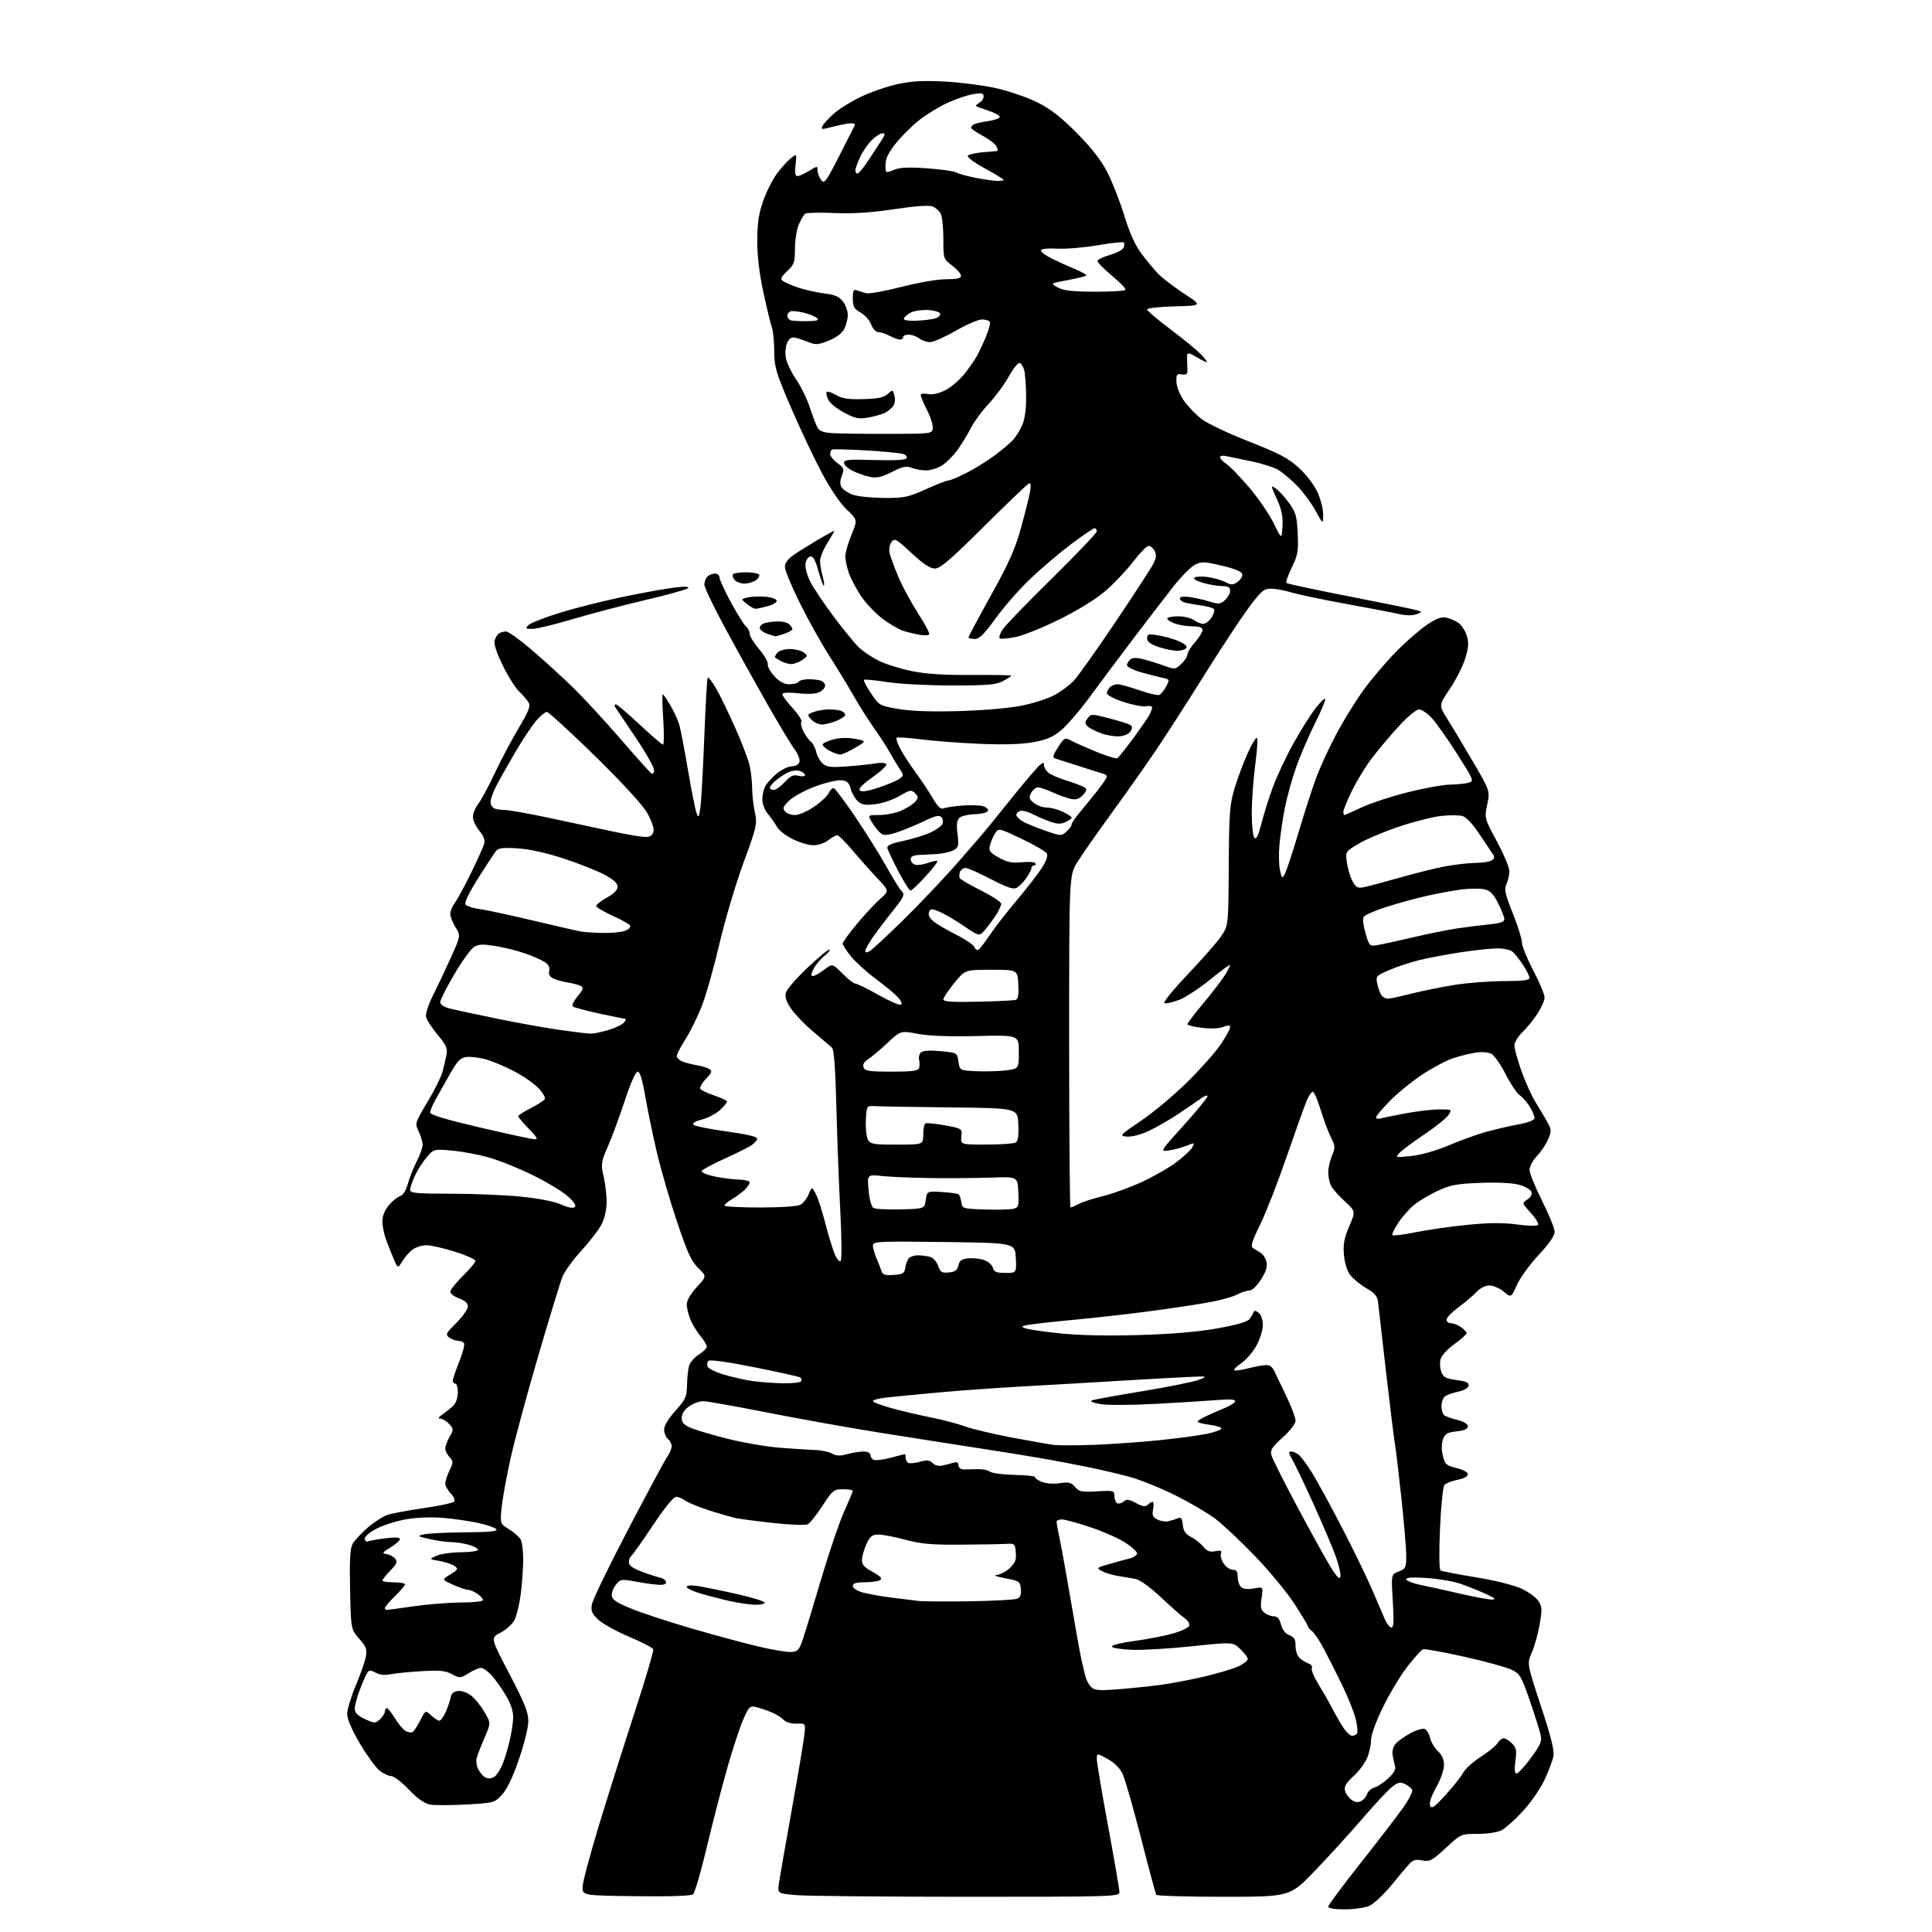 <?xml version="1.0" encoding="UTF-8" standalone="no"?>
<svg 
  version="1.1" 
  xmlns="http://www.w3.org/2000/svg" 
  xmlns:xlink="http://www.w3.org/1999/xlink" 
  xmlns:svg="http://www.w3.org/2000/svg"
  xmlns:rdf="http://www.w3.org/1999/02/22-rdf-syntax-ns#"
  xmlns:cc="http://creativecommons.org/ns#"
  xmlns:dc="http://purl.org/dc/elements/1.1/"
  viewBox="0 0 768 768"
  width="768"
  height="768"
>
<style>svg {background-color: white; }</style>"
<path stroke="none" fill="black" fill-rule="evenodd" d="M534.53,759.00C530.50,759.00 528.00,758.58 528.00,757.91C528.00,757.32 533.74,749.58 540.75,740.72C547.76,731.85 555.38,721.95 557.68,718.70C559.98,715.46 561.64,712.23 561.38,711.54C561.11,710.84 559.80,709.78 558.48,709.17C556.43,708.24 555.60,708.46 552.95,710.69C551.24,712.13 545.94,717.85 541.17,723.39C536.40,728.94 528.06,738.09 522.62,743.74C512.75,754.00 512.75,754.00 486.43,754.00C471.96,754.00 459.90,753.65 459.63,753.22C459.37,752.78 456.61,742.55 453.52,730.47C450.42,718.38 447.13,706.92 446.19,705.00C445.15,702.84 442.87,700.61 440.25,699.18C436.00,696.85 436.00,696.85 436.00,699.27C436.00,700.59 438.02,712.62 440.50,726.00C442.98,739.38 445.00,751.15 445.00,752.16C445.00,753.93 442.58,754.00 384.65,754.00C351.46,754.00 320.86,753.71 316.66,753.35C309.02,752.71 309.02,752.71 309.63,748.60C309.97,746.35 312.26,733.25 314.72,719.50C317.19,705.75 319.44,692.37 319.73,689.78C320.25,685.05 320.25,685.05 316.71,685.18C314.58,685.26 312.51,684.65 311.49,683.63C310.56,682.70 308.38,681.35 306.65,680.64C304.92,679.92 302.24,679.02 300.71,678.63C298.08,677.98 297.77,678.27 295.50,683.40C294.18,686.40 291.31,695.07 289.14,702.68C286.97,710.28 283.30,724.48 280.98,734.23C278.66,743.98 276.19,752.42 275.50,753.00C274.69,753.67 266.64,753.94 252.87,753.77C231.50,753.50 231.50,753.50 231.59,750.00C231.64,748.08 234.72,736.60 238.42,724.50C242.13,712.40 248.52,692.19 252.63,679.60C256.74,667.00 259.91,656.20 259.67,655.60C259.44,654.99 255.14,652.77 250.12,650.65C245.10,648.53 239.59,645.48 237.87,643.88C235.26,641.44 234.83,640.43 235.29,637.73C235.59,635.95 242.08,622.56 249.70,607.98C257.33,593.39 264.34,580.35 265.28,579.00C266.23,577.66 267.00,575.81 267.00,574.90C267.00,573.99 266.32,572.68 265.50,572.00C264.68,571.32 264.00,569.64 264.00,568.27C264.00,566.74 265.72,563.88 268.50,560.79C272.55,556.29 273.01,555.26 273.10,550.64C273.15,547.81 273.51,544.38 273.89,543.00C274.27,541.62 276.01,539.60 277.75,538.50C279.50,537.40 280.94,535.97 280.96,535.33C280.98,534.68 279.87,532.81 278.49,531.17C277.10,529.52 275.30,526.58 274.49,524.62C273.67,522.67 273.00,519.91 273.00,518.51C273.00,516.92 274.50,514.32 276.97,511.65C280.94,507.34 280.94,507.34 277.58,504.08C274.84,501.43 273.26,497.97 269.12,485.66C266.32,477.32 262.70,464.88 261.09,458.00C259.48,451.12 257.41,441.11 256.49,435.75C255.36,429.17 254.38,426.00 253.49,426.00C252.69,426.00 250.70,430.44 248.46,437.25C246.42,443.44 243.41,451.62 241.76,455.44C238.91,462.03 238.82,462.64 239.98,467.79C240.64,470.77 241.17,475.38 241.15,478.03C241.13,480.78 240.27,484.50 239.16,486.68C238.09,488.78 234.48,493.47 231.16,497.09C227.83,500.72 224.41,505.45 223.56,507.59C222.71,509.74 218.39,523.88 213.96,539.00C209.53,554.12 204.61,572.35 203.01,579.50C201.41,586.66 199.80,595.47 199.43,599.10C198.76,605.69 198.76,605.69 202.39,607.93C204.39,609.17 206.47,611.01 207.01,612.02C207.56,613.04 207.99,616.71 207.97,620.18C207.95,623.66 207.51,629.76 207.00,633.75C206.48,637.73 205.36,642.34 204.51,643.99C203.66,645.63 201.16,647.90 198.97,649.01C194.99,651.05 194.99,651.05 202.49,665.39C208.49,676.85 210.00,680.61 210.01,684.12C210.02,686.61 208.41,693.19 206.26,699.41C203.77,706.63 201.49,711.39 199.50,713.50C196.56,716.63 196.26,716.71 185.26,717.32C179.07,717.67 172.56,717.66 170.78,717.31C168.68,716.89 165.77,714.80 162.46,711.33C159.67,708.40 156.51,706.00 155.44,706.00C154.37,705.99 152.27,704.98 150.77,703.75C149.27,702.51 145.78,697.67 143.02,693.00C139.84,687.61 138.00,683.34 138.00,681.33C138.00,679.59 139.52,674.56 141.37,670.16C143.23,665.76 145.04,660.58 145.41,658.65C145.97,655.62 145.61,654.63 142.78,651.41C139.50,647.67 139.50,647.67 139.16,631.94C138.91,620.18 139.17,615.58 140.16,613.74C140.90,612.38 143.62,609.45 146.20,607.23C148.79,605.00 152.39,602.71 154.20,602.14C156.02,601.56 162.45,600.37 168.50,599.49C174.55,598.61 179.92,597.47 180.44,596.96C181.02,596.38 180.54,595.14 179.19,593.70C177.98,592.42 177.00,590.63 177.00,589.72C177.00,588.81 177.75,586.49 178.67,584.56C180.24,581.27 180.24,580.92 178.67,579.19C177.75,578.18 177.00,576.63 177.00,575.75C177.00,574.88 177.78,572.81 178.72,571.16C180.37,568.29 180.36,568.06 178.57,566.08C177.54,564.93 175.97,563.98 175.10,563.95C173.96,563.91 174.21,563.41 175.98,562.20C177.34,561.26 179.25,559.71 180.23,558.75C181.25,557.74 182.00,555.52 182.00,553.50C182.00,551.58 181.55,550.00 181.00,550.00C180.45,550.00 180.00,549.47 180.00,548.83C180.00,548.18 181.14,544.80 182.54,541.30C183.94,537.81 184.81,534.51 184.48,533.97C184.15,533.44 183.09,533.00 182.13,533.00C181.17,533.00 179.59,532.42 178.61,531.71C176.99,530.52 177.21,530.05 181.42,525.84C183.94,523.32 186.00,520.39 186.00,519.33C186.00,518.03 184.85,516.99 182.50,516.14C180.58,515.44 179.00,514.25 179.00,513.49C179.00,512.73 181.25,509.90 184.00,507.19C186.75,504.48 189.00,501.79 189.00,501.20C189.00,500.62 185.33,498.98 180.84,497.57C176.35,496.16 171.28,495.00 169.56,495.00C167.85,495.00 165.41,495.73 164.14,496.62C162.87,497.51 161.00,499.60 159.99,501.26C158.15,504.29 158.15,504.29 156.48,500.39C155.56,498.25 154.18,494.76 153.41,492.62C152.63,490.49 152.00,487.26 152.00,485.45C152.00,483.38 152.94,481.03 154.54,479.13C155.94,477.47 157.96,475.83 159.02,475.49C160.23,475.11 161.38,473.31 162.08,470.71C162.70,468.41 164.28,464.40 165.60,461.80C166.92,459.20 168.00,456.17 168.00,455.07C168.00,453.97 167.30,451.59 166.44,449.78C164.89,446.52 164.91,446.44 169.95,438.00C172.75,433.32 175.44,427.93 175.93,426.00C176.43,424.07 177.12,421.11 177.46,419.41C177.99,416.80 177.46,415.57 174.01,411.41C171.77,408.71 169.69,405.54 169.39,404.38C169.06,403.07 170.17,399.60 172.28,395.38C174.17,391.59 177.39,384.78 179.43,380.23C183.13,371.95 183.13,371.95 181.07,368.61C179.93,366.77 179.00,364.37 179.00,363.27C179.00,362.17 179.81,360.20 180.81,358.88C181.80,357.57 184.71,352.23 187.26,347.00C189.82,341.77 192.17,336.54 192.48,335.36C192.87,333.93 192.23,332.24 190.53,330.22C189.14,328.56 188.00,326.10 188.00,324.74C188.00,323.38 188.92,321.10 190.05,319.66C191.18,318.23 194.18,312.66 196.72,307.28C199.26,301.90 203.55,293.82 206.24,289.31C210.08,282.90 210.93,280.73 210.16,279.31C209.62,278.32 207.96,276.38 206.46,275.00C204.97,273.62 202.00,268.92 199.87,264.55C197.33,259.34 196.21,255.89 196.63,254.55C196.98,253.42 197.77,252.17 198.38,251.77C199.00,251.36 200.23,251.02 201.13,251.02C202.03,251.01 206.53,254.21 211.13,258.13C215.73,262.06 223.04,268.70 227.36,272.88C231.68,277.07 240.34,286.44 246.61,293.69C252.87,300.94 258.45,307.16 259.00,307.50C259.55,307.84 260.00,307.20 260.00,306.08C260.00,304.95 256.67,299.11 252.60,293.08C248.53,287.06 244.90,281.65 244.54,281.07C244.18,280.48 244.29,280.00 244.79,280.00C245.30,280.00 249.55,283.60 254.26,288.00C258.96,292.40 263.14,296.00 263.55,296.00C263.96,296.00 264.01,291.50 263.65,286.00C263.28,280.50 263.20,276.00 263.45,276.00C263.71,276.00 265.08,277.99 266.50,280.42C267.93,282.84 269.52,286.33 270.05,288.17C270.58,290.00 272.12,298.07 273.48,306.10C274.84,314.12 276.36,321.77 276.86,323.10C277.68,325.26 277.83,325.06 278.41,321.00C278.77,318.52 279.46,306.00 279.96,293.16C280.45,280.32 281.07,269.59 281.34,269.33C281.61,269.06 283.06,270.96 284.58,273.54C286.09,276.12 289.49,283.08 292.13,289.01C294.78,294.93 297.39,301.74 297.95,304.14C298.50,306.54 298.96,310.62 298.98,313.20C298.99,315.79 299.48,320.12 300.06,322.83C301.07,327.54 300.87,328.43 295.49,343.13C292.40,351.58 288.13,365.97 286.00,375.10C283.88,384.22 280.77,395.26 279.09,399.62C277.41,403.98 274.46,410.01 272.54,413.02C270.62,416.04 269.04,419.07 269.03,419.77C269.01,420.47 270.01,421.45 271.25,421.96C272.49,422.46 275.07,423.13 277.00,423.45C278.93,423.77 281.17,424.45 281.98,424.97C283.22,425.75 283.00,426.39 280.62,428.87C279.06,430.50 278.06,432.29 278.40,432.84C278.74,433.39 281.27,434.59 284.01,435.50C286.76,436.42 289.00,437.49 289.00,437.89C289.00,438.30 287.76,439.80 286.25,441.23C284.74,442.66 281.53,444.35 279.12,444.99C276.26,445.74 275.09,446.49 275.73,447.13C276.27,447.67 282.17,448.85 288.85,449.76C296.55,450.81 301.00,451.85 301.00,452.59C301.00,453.24 299.93,454.47 298.63,455.32C297.33,456.18 292.46,458.59 287.82,460.69C283.18,462.78 279.18,464.95 278.94,465.50C278.70,466.05 280.98,467.02 284.00,467.65C287.02,468.29 291.41,468.85 293.75,468.90C296.09,468.96 298.00,469.45 298.00,470.00C298.00,470.55 297.16,471.84 296.14,472.86C295.11,473.89 292.86,475.56 291.14,476.58C289.41,477.60 288.00,478.78 288.00,479.22C288.00,479.65 294.33,480.00 302.07,480.00C310.21,480.00 316.98,479.55 318.15,478.92C319.26,478.33 320.75,476.45 321.46,474.75C322.77,471.65 322.77,471.65 324.32,474.64C325.17,476.29 326.82,481.36 327.98,485.91C329.14,490.46 330.80,495.97 331.68,498.16C332.59,500.44 333.64,501.76 334.15,501.25C334.65,500.75 334.60,492.31 334.03,481.44C333.49,471.02 332.79,452.38 332.47,440.00C332.08,424.40 331.53,417.17 330.70,416.43C330.04,415.85 326.76,413.06 323.42,410.23C320.07,407.41 316.08,403.29 314.55,401.08C312.58,398.24 311.95,396.35 312.38,394.64C312.71,393.31 316.64,388.78 321.12,384.57C325.59,380.36 329.49,377.16 329.78,377.45C330.07,377.74 329.10,378.92 327.63,380.07C326.16,381.23 324.28,383.49 323.45,385.09C322.39,387.14 322.30,388.00 323.13,388.00C323.78,388.00 325.79,386.87 327.60,385.49C330.90,382.98 330.90,382.98 334.87,386.99C337.06,389.19 339.38,391.00 340.03,391.00C340.68,391.00 344.81,393.02 349.21,395.50C353.60,397.97 357.64,399.72 358.18,399.39C358.72,399.05 358.12,397.69 356.83,396.31C355.55,394.94 351.56,391.65 347.98,388.99C344.39,386.32 340.00,382.34 338.23,380.13C336.45,377.92 335.00,375.65 335.00,375.07C335.00,374.50 337.54,370.98 340.64,367.26C343.74,363.54 347.90,359.07 349.89,357.32C353.50,354.15 353.50,354.15 348.93,349.32C346.42,346.67 341.99,341.69 339.08,338.25C336.18,334.81 333.36,332.00 332.81,332.00C332.26,332.00 330.67,332.90 329.27,334.00C327.86,335.11 325.22,336.00 323.33,336.00C321.46,336.00 317.71,334.88 315.00,333.50C312.29,332.13 309.54,329.99 308.89,328.75C308.24,327.51 306.64,325.23 305.35,323.67C303.94,321.98 303.01,319.58 303.04,317.67C303.05,315.93 303.62,313.54 304.29,312.37C304.95,311.20 307.00,309.00 308.82,307.47C310.65,305.95 313.34,304.65 314.81,304.60C316.53,304.54 317.60,303.86 317.82,302.70C318.01,301.71 317.08,299.46 315.75,297.70C314.42,295.94 309.50,287.75 304.80,279.50C300.11,271.25 292.61,257.72 288.14,249.44C283.66,241.16 280.00,233.49 280.00,232.39C280.00,231.30 280.54,229.86 281.20,229.20C281.86,228.54 283.21,228.00 284.20,228.00C285.19,228.00 286.00,228.68 286.00,229.51C286.00,230.34 288.05,234.80 290.54,239.42C293.04,244.05 295.74,248.37 296.54,249.04C297.35,249.70 298.00,251.01 298.00,251.94C298.00,252.88 299.68,255.61 301.74,258.01C303.80,260.42 305.36,263.13 305.21,264.05C305.05,264.96 306.25,267.12 307.86,268.85C309.91,271.05 311.72,272.00 313.84,272.00C315.51,272.00 317.16,271.55 317.50,271.00C317.84,270.45 319.63,270.00 321.48,270.00C323.32,270.00 325.55,270.27 326.42,270.61C327.29,270.94 328.00,271.82 328.00,272.57C328.00,273.32 327.03,274.45 325.84,275.09C324.44,275.83 321.43,276.01 317.34,275.59C313.17,275.17 311.00,275.30 311.00,275.99C311.00,276.57 312.84,279.04 315.09,281.48C317.33,283.92 318.89,286.37 318.55,286.93C318.20,287.48 318.58,289.22 319.39,290.79C320.20,292.36 321.54,294.21 322.37,294.89C323.20,295.58 324.15,297.41 324.49,298.97C324.83,300.52 325.96,302.56 327.01,303.50C328.58,304.93 330.20,305.12 336.70,304.65C340.99,304.34 346.13,303.80 348.13,303.45C350.13,303.10 352.02,303.23 352.34,303.74C352.65,304.25 350.19,306.59 346.86,308.94C342.79,311.81 341.14,313.54 341.81,314.21C342.49,314.89 344.93,314.52 349.26,313.08C352.81,311.90 356.54,310.33 357.55,309.59C359.33,308.28 359.33,308.15 357.47,305.37C356.41,303.79 354.69,300.93 353.64,299.00C352.59,297.07 349.83,292.80 347.49,289.50C345.16,286.20 341.46,280.35 339.27,276.50C337.08,272.65 332.70,265.45 329.53,260.50C326.37,255.55 321.13,246.15 317.89,239.61C314.65,233.08 312.00,226.66 312.00,225.35C312.00,223.73 313.19,222.17 315.75,220.42C317.81,219.02 322.14,216.32 325.37,214.43C328.60,212.55 331.40,211.00 331.60,211.00C331.80,211.00 330.62,213.11 328.98,215.70C327.34,218.28 326.00,221.54 326.00,222.95C326.00,224.36 326.44,227.06 326.98,228.94C327.52,230.83 327.77,232.57 327.52,232.81C327.28,233.05 326.31,230.48 325.36,227.09C324.10,222.55 323.23,221.00 322.08,221.22C321.21,221.38 320.36,222.72 320.19,224.18C320.02,225.65 320.86,228.79 322.06,231.17C323.25,233.55 327.43,239.78 331.33,245.00C335.23,250.22 339.77,255.77 341.40,257.33C343.04,258.89 346.55,261.26 349.20,262.60C351.86,263.95 357.73,265.80 362.26,266.73C368.11,267.92 375.08,268.38 386.25,268.31C394.91,268.25 402.00,268.37 402.00,268.58C402.00,268.78 400.54,269.74 398.75,270.71C396.01,272.20 392.84,272.48 378.50,272.49C369.12,272.49 357.55,271.89 352.69,271.14C347.85,270.39 343.68,269.99 343.42,270.24C343.17,270.50 344.43,272.91 346.23,275.60C349.45,280.42 349.62,280.52 357.00,281.81C362.01,282.68 369.98,282.97 381.00,282.67C390.62,282.41 401.04,281.52 406.00,280.53C410.68,279.60 416.60,277.70 419.16,276.31C421.72,274.92 425.17,272.37 426.81,270.64C428.45,268.91 435.85,258.50 443.26,247.50C450.66,236.50 457.47,226.03 458.39,224.24C459.66,221.77 459.80,220.50 459.00,218.99C458.41,217.90 457.33,217.00 456.59,217.00C455.86,217.00 453.10,219.81 450.47,223.25C447.83,226.69 442.93,231.88 439.59,234.78C435.89,237.99 428.79,242.41 421.50,246.04C414.90,249.33 406.93,252.56 403.78,253.21C400.64,253.86 397.76,254.10 397.40,253.73C397.03,253.36 397.53,251.81 398.51,250.28C399.49,248.75 408.33,239.60 418.15,229.94C427.97,220.28 436.00,211.84 436.00,211.19C436.00,210.53 435.59,210.00 435.09,210.00C434.59,210.00 430.44,212.81 425.86,216.25C421.28,219.69 414.00,225.86 409.68,229.97C405.36,234.08 399.13,241.16 395.84,245.72C391.17,252.18 389.33,254.00 387.43,254.00C386.09,254.00 385.00,253.71 385.00,253.35C385.00,252.99 389.03,245.45 393.95,236.60C401.02,223.88 403.52,218.29 405.81,210.00C407.41,204.22 409.04,197.77 409.43,195.64C409.89,193.10 409.77,191.91 409.07,192.14C408.49,192.34 400.43,200.04 391.16,209.25C377.78,222.55 373.75,226.00 371.63,226.00C369.73,226.00 367.02,224.20 362.33,219.84C356.18,214.12 355.61,213.81 354.37,215.50C353.60,216.56 353.30,218.41 353.65,219.91C353.99,221.34 355.53,225.53 357.08,229.24C358.63,232.95 362.14,239.46 364.88,243.71C367.62,247.95 369.64,251.77 369.39,252.18C369.13,252.60 367.48,252.68 365.71,252.37C363.95,252.07 361.04,251.37 359.25,250.83C357.45,250.29 353.70,248.12 350.90,246.02C348.10,243.91 344.25,239.88 342.34,237.04C340.43,234.21 338.23,230.06 337.44,227.82C336.65,225.58 336.01,222.57 336.02,221.12C336.04,219.68 337.14,215.84 338.48,212.58C340.91,206.66 340.91,206.66 336.60,202.58C333.98,200.09 330.08,194.35 326.64,187.88C323.53,182.04 318.02,170.35 314.39,161.91C308.39,147.92 307.80,145.93 307.77,139.53C307.75,135.66 307.34,131.43 306.84,130.12C306.35,128.81 304.84,122.59 303.48,116.29C301.83,108.70 301.01,101.75 301.02,95.67C301.04,88.59 301.59,84.95 303.44,79.70C304.76,75.96 307.31,70.99 309.10,68.65C310.90,66.31 313.35,63.66 314.56,62.75C316.74,61.10 316.74,61.11 316.24,65.55C315.88,68.73 316.10,70.00 317.00,70.00C317.70,70.00 319.78,69.06 321.63,67.92C324.87,65.92 325.00,65.91 325.00,67.73C325.00,68.77 325.62,70.47 326.39,71.52C327.66,73.26 328.25,72.48 333.63,61.96C336.85,55.66 339.63,50.16 339.82,49.75C340.01,49.34 339.33,49.00 338.30,49.00C337.28,49.00 334.11,49.60 331.27,50.34C326.48,51.58 326.17,51.56 327.01,49.98C327.51,49.04 329.60,46.80 331.66,44.99C333.71,43.19 338.59,40.20 342.48,38.35C346.38,36.50 352.93,34.27 357.04,33.39C362.69,32.19 367.28,31.96 376.00,32.44C382.32,32.80 391.55,34.02 396.50,35.17C401.45,36.32 408.65,38.83 412.50,40.76C417.59,43.30 421.84,46.61 428.05,52.88C433.95,58.83 437.71,63.67 440.20,68.50C442.18,72.35 445.21,80.10 446.93,85.72C449.02,92.52 451.27,97.53 453.65,100.72C455.63,103.35 458.60,106.93 460.25,108.68C461.90,110.43 466.58,114.03 470.63,116.68C478.00,121.50 478.00,121.50 467.00,121.78C460.95,121.94 456.00,122.49 456.00,123.00C456.00,123.52 460.16,127.07 465.25,130.88C470.34,134.70 475.82,139.21 477.44,140.91C479.05,142.61 480.09,144.00 479.74,144.00C479.40,144.00 477.51,143.06 475.56,141.90C472.90,140.33 471.97,140.14 471.90,141.15C471.84,141.89 471.88,144.00 471.98,145.83C472.15,148.78 471.90,149.12 469.83,148.83C467.76,148.54 467.52,148.88 467.66,151.90C467.75,153.80 469.08,157.08 470.69,159.36C472.26,161.60 475.43,164.87 477.73,166.62C480.03,168.38 488.45,172.37 496.45,175.50C508.20,180.09 511.98,182.07 516.15,185.82C519.11,188.48 522.30,192.60 523.64,195.48C524.93,198.24 525.98,202.30 525.97,204.50C525.96,208.50 525.96,208.50 522.94,203.00C521.27,199.97 518.02,195.56 515.71,193.19C513.39,190.82 510.07,187.99 508.33,186.91C506.58,185.82 501.63,184.22 497.33,183.36C493.02,182.49 488.49,181.55 487.25,181.27C486.01,181.00 485.00,181.22 485.00,181.77C485.00,182.32 486.11,183.50 487.48,184.39C488.84,185.29 492.90,189.47 496.51,193.70C500.11,197.92 504.51,204.33 506.28,207.94C509.50,214.50 509.50,214.50 509.80,209.21C510.03,205.19 509.49,202.57 507.55,198.33C505.09,192.96 505.08,192.81 507.13,194.17C508.30,194.95 510.66,197.52 512.38,199.89C515.12,203.68 515.54,205.13 515.85,212.12C516.17,219.13 515.90,220.68 513.50,225.58C512.01,228.63 511.07,231.40 511.40,231.74C511.74,232.07 523.09,234.51 536.63,237.14C550.17,239.78 562.19,242.24 563.35,242.61C565.41,243.27 565.41,243.31 563.02,244.19C561.50,244.75 558.84,244.70 556.03,244.06C553.54,243.50 544.05,241.68 534.94,240.03C525.83,238.37 516.15,236.34 513.44,235.52C510.72,234.70 507.05,234.02 505.27,234.01C502.43,234.00 501.40,234.86 496.61,241.25C493.61,245.24 485.81,257.05 479.27,267.50C472.73,277.95 464.06,291.45 460.00,297.50C455.94,303.55 447.86,315.02 442.04,323.00C436.22,330.98 430.01,339.87 428.23,342.77C425.00,348.03 425.00,348.03 425.00,414.02C425.00,450.31 425.25,480.00 425.55,480.00C425.85,480.00 427.36,479.35 428.91,478.55C430.46,477.75 434.82,476.34 438.61,475.42C442.40,474.49 449.30,471.99 453.94,469.84C458.59,467.70 464.76,464.16 467.66,461.96C470.57,459.77 473.41,457.11 473.98,456.04C474.97,454.19 474.86,454.16 471.76,455.41C469.97,456.14 466.82,456.99 464.76,457.30C461.02,457.87 461.02,457.87 470.51,447.36C475.73,441.58 480.00,436.38 480.00,435.80C480.00,435.23 478.99,435.50 477.75,436.41C476.51,437.31 472.45,440.10 468.71,442.60C464.98,445.10 459.48,448.27 456.48,449.64C453.32,451.09 449.72,452.00 447.90,451.81C444.88,451.51 445.09,451.27 453.62,445.50C458.50,442.20 466.82,435.23 472.11,430.00C477.40,424.77 483.36,418.03 485.36,415.01C487.36,412.00 489.00,409.00 489.00,408.35C489.00,407.48 488.28,407.45 486.21,408.23C484.54,408.86 481.12,409.00 477.71,408.57C474.57,408.18 472.00,407.54 472.00,407.14C472.00,406.75 474.89,402.95 478.43,398.70C481.96,394.45 485.79,389.46 486.93,387.62C488.07,385.77 489.00,383.96 489.00,383.60C489.00,383.23 485.46,385.81 481.13,389.33C476.81,392.85 471.22,396.52 468.71,397.47C466.20,398.43 463.58,399.03 462.90,398.80C462.18,398.56 466.07,393.72 472.07,387.41C477.81,381.38 483.81,374.53 485.40,372.20C488.30,367.96 488.30,367.96 488.45,344.23C488.58,322.82 488.82,319.78 490.82,313.17C492.05,309.14 494.39,302.89 496.03,299.27C497.67,295.65 499.31,292.98 499.67,293.34C500.03,293.70 499.71,298.61 498.95,304.25C498.20,309.89 497.59,318.44 497.59,323.25C497.59,328.10 498.07,332.47 498.66,333.06C499.41,333.81 500.21,332.21 501.38,327.56C502.28,323.94 504.31,317.47 505.88,313.18C507.45,308.88 511.05,301.15 513.89,296.01C516.73,290.86 520.72,284.46 522.76,281.79C524.80,279.11 526.62,277.35 526.79,277.87C526.97,278.40 525.11,282.80 522.67,287.66C520.23,292.52 516.88,300.32 515.23,305.00C513.58,309.68 511.54,317.10 510.68,321.50C509.83,325.90 508.88,332.43 508.58,336.00C508.27,339.57 508.38,344.07 508.82,346.00C509.56,349.26 509.69,349.36 510.74,347.44C511.36,346.30 513.88,338.65 516.33,330.44C518.78,322.22 521.97,312.37 523.43,308.54C524.88,304.71 528.30,297.34 531.02,292.16C533.75,286.99 538.57,279.13 541.74,274.69C544.91,270.25 550.88,263.21 555.00,259.03C559.12,254.86 564.75,249.98 567.49,248.18C571.15,245.78 573.16,245.07 574.99,245.52C576.37,245.86 578.47,246.76 579.66,247.53C580.85,248.30 582.34,250.52 582.98,252.45C583.92,255.30 583.84,257.02 582.56,261.42C581.69,264.42 578.95,269.91 576.46,273.62C571.93,280.37 571.93,280.37 575.13,285.43C576.90,288.22 581.49,295.88 585.33,302.46C592.33,314.41 592.33,314.41 591.19,319.82C590.06,325.23 590.06,325.23 595.03,334.46C597.76,339.53 600.00,344.86 600.00,346.29C600.00,347.73 599.49,350.04 598.86,351.42C597.88,353.55 598.25,355.27 601.36,363.05C603.36,368.06 605.00,373.29 605.00,374.67C605.00,376.04 607.02,381.04 609.50,385.77C611.98,390.50 614.00,395.33 614.00,396.51C614.00,397.69 612.68,400.65 611.07,403.08C609.46,405.51 606.76,408.82 605.07,410.44C603.38,412.05 602.00,414.38 602.00,415.61C602.00,416.85 603.25,421.39 604.78,425.72C606.31,430.04 608.90,435.73 610.53,438.36C612.16,440.99 614.26,444.53 615.20,446.23C616.74,449.02 616.76,449.65 615.40,452.90C614.57,454.88 612.57,457.87 610.95,459.55C609.29,461.27 608.01,463.67 608.02,465.05C608.03,466.40 610.28,471.95 613.02,477.40C615.76,482.84 618.00,488.37 618.00,489.69C618.00,491.25 615.80,494.42 611.69,498.80C608.22,502.49 604.33,507.85 603.03,510.71C600.68,515.91 600.68,515.91 597.77,513.46C596.16,512.11 593.61,511.00 592.10,511.00C590.43,511.00 588.39,512.02 586.92,513.59C585.59,515.02 582.36,517.75 579.75,519.68C577.14,521.60 575.00,523.81 575.00,524.59C575.00,525.36 575.80,526.00 576.78,526.00C577.76,526.00 579.56,526.70 580.78,527.56C582.00,528.41 583.00,529.50 583.00,529.96C583.00,530.43 580.81,532.39 578.13,534.31C575.35,536.31 572.99,538.89 572.63,540.33C572.28,541.72 572.43,544.00 572.96,545.39C573.76,547.49 574.79,548.04 579.01,548.60C582.88,549.11 584.02,549.64 583.79,550.84C583.61,551.77 581.88,552.75 579.57,553.23C577.42,553.67 575.06,554.54 574.33,555.14C573.60,555.75 573.00,557.51 573.00,559.06C573.00,560.61 573.56,562.25 574.25,562.69C574.94,563.14 577.30,563.95 579.50,564.50C581.94,565.11 583.50,566.08 583.50,567.00C583.50,568.04 582.11,568.65 579.02,569.00C575.25,569.42 574.39,569.93 573.59,572.22C572.99,573.92 572.98,576.36 573.57,578.72C574.41,582.14 574.93,582.60 579.00,583.58C581.64,584.22 583.50,585.24 583.50,586.05C583.50,586.88 581.82,587.77 579.34,588.26C577.05,588.71 574.72,589.64 574.15,590.32C573.59,590.99 572.81,598.78 572.42,607.63C572.00,617.34 572.09,623.94 572.65,624.28C573.17,624.60 579.41,625.81 586.53,626.97C593.94,628.17 601.69,630.08 604.65,631.44C607.50,632.74 610.59,634.97 611.52,636.39C613.01,638.66 613.07,639.79 612.04,645.74C611.39,649.46 609.99,654.48 608.92,656.90C606.98,661.30 606.98,661.30 612.55,678.24C616.76,691.04 617.96,695.95 617.46,698.34C617.09,700.08 615.47,704.31 613.85,707.75C612.23,711.18 608.38,716.72 605.29,720.05C602.20,723.39 598.42,726.76 596.89,727.56C595.28,728.39 591.28,729.00 587.43,729.00C580.77,729.00 580.77,729.00 574.74,734.58C569.28,739.64 568.39,740.11 565.39,739.55C562.86,739.07 561.65,739.38 560.29,740.85C559.30,741.91 556.02,745.81 553.00,749.51C549.98,753.20 546.05,756.85 544.28,757.62C542.51,758.38 538.12,759.00 534.53,759.00zM574.65,713.50C577.66,710.20 580.79,706.24 581.61,704.71C582.43,703.17 585.56,700.34 588.57,698.41C591.57,696.49 594.59,694.03 595.26,692.96C595.93,691.88 597.05,691.00 597.74,691.00C598.43,691.00 599.91,691.91 601.03,693.03C602.75,694.75 602.96,695.83 602.40,700.03C601.95,703.45 602.10,705.00 602.87,705.00C603.50,705.00 606.05,702.22 608.54,698.83C612.41,693.58 612.99,692.21 612.41,689.58C612.04,687.89 610.10,681.78 608.12,676.00C604.80,666.36 604.21,665.36 600.93,663.75C598.97,662.79 590.48,660.46 582.06,658.58C573.65,656.69 566.26,655.36 565.64,655.62C565.01,655.88 562.30,658.88 559.61,662.29C556.91,665.71 552.53,672.96 549.86,678.41C546.97,684.30 545.00,689.69 545.00,691.69C545.00,693.55 544.31,696.74 543.46,698.78C542.61,700.83 540.16,704.11 538.01,706.09C535.03,708.82 534.24,710.20 534.68,711.87C534.99,713.07 536.16,714.70 537.28,715.48C538.69,716.47 539.85,716.61 541.09,715.95C542.06,715.43 543.14,714.15 543.47,713.10C543.80,712.05 545.07,710.93 546.29,710.60C547.50,710.27 549.99,708.63 551.81,706.96C553.92,705.02 554.93,703.31 554.60,702.21C554.31,701.27 553.87,699.27 553.61,697.77C553.32,696.08 553.78,694.33 554.82,693.14C555.74,692.09 558.38,690.22 560.67,688.98C562.96,687.74 565.51,686.98 566.32,687.29C567.14,687.61 568.10,689.19 568.46,690.81C568.81,692.42 570.21,694.78 571.55,696.05C573.20,697.60 574.00,699.44 574.00,701.69C574.00,703.58 572.65,707.42 570.90,710.53C568.93,714.01 568.05,716.66 568.49,717.76C569.06,719.19 570.14,718.45 574.65,713.50zM194.50,706.97C195.05,706.97 196.00,706.64 196.61,706.23C197.22,705.83 198.40,704.15 199.23,702.50C200.07,700.85 201.48,696.55 202.37,692.94C203.27,689.33 204.00,684.65 204.00,682.55C204.00,680.03 202.94,676.97 200.89,673.61C199.19,670.80 196.63,667.26 195.21,665.75C193.79,664.24 191.98,663.00 191.18,663.00C190.39,663.00 188.19,663.95 186.30,665.12C182.99,667.17 182.76,667.18 179.66,665.51C177.03,664.10 174.80,663.88 167.47,664.32C162.54,664.62 157.00,665.17 155.17,665.56C153.05,666.00 150.93,665.77 149.35,664.92C147.25,663.80 146.73,663.82 145.94,665.05C145.43,665.85 144.11,668.88 143.00,671.79C141.90,674.70 141.01,678.07 141.03,679.29C141.04,680.89 142.17,682.02 145.08,683.36C148.93,685.13 149.19,685.14 151.05,683.45C152.12,682.48 153.00,681.08 153.00,680.35C153.00,679.61 153.34,679.00 153.76,679.00C154.18,679.00 155.65,680.84 157.01,683.08C158.38,685.32 160.30,687.59 161.27,688.12C162.24,688.66 163.49,688.82 164.03,688.48C164.58,688.14 165.96,686.05 167.09,683.83C169.15,679.79 169.15,679.79 171.39,681.90C172.62,683.05 174.09,684.00 174.66,684.00C175.23,684.00 176.42,682.31 177.30,680.25C178.18,678.19 179.04,675.60 179.21,674.50C179.41,673.21 180.42,672.39 182.06,672.20C183.52,672.03 185.76,672.81 187.31,674.03C188.79,675.19 191.16,678.12 192.57,680.54C195.15,684.92 195.15,684.92 192.64,690.71C191.26,693.90 189.85,697.50 189.51,698.71C189.17,699.93 189.43,701.95 190.09,703.21C190.76,704.47 191.79,705.83 192.40,706.23C193.00,706.64 193.95,706.97 194.50,706.97zM537.45,690.00C538.24,690.00 539.15,689.57 539.47,689.05C539.79,688.53 539.54,685.94 538.90,683.30C538.27,680.66 535.78,674.45 533.36,669.50C530.95,664.55 527.65,658.04 526.03,655.02C524.42,652.01 522.40,649.03 521.55,648.41C520.70,647.79 520.00,646.99 520.00,646.63C520.00,646.27 517.61,642.27 514.68,637.74C511.76,633.20 504.70,624.63 499.00,618.69C493.30,612.76 486.12,606.01 483.05,603.69C479.97,601.38 472.74,597.16 466.98,594.30C461.21,591.45 453.12,588.19 449.00,587.07C444.88,585.94 437.23,584.15 432.00,583.09C426.77,582.03 418.45,580.46 413.50,579.61C408.55,578.75 397.07,576.91 388.00,575.51C378.93,574.12 361.60,571.40 349.50,569.47C337.40,567.54 317.32,563.94 304.87,561.48C292.43,559.02 281.02,557.00 279.53,557.00C278.03,557.00 275.50,557.93 273.90,559.07C272.03,560.40 271.00,562.02 271.00,563.62C271.00,565.54 271.84,566.46 274.75,567.67C276.81,568.53 283.45,570.48 289.50,572.00C295.55,573.51 304.77,575.09 310.00,575.50C315.23,575.91 321.52,576.31 324.00,576.40C326.48,576.48 329.52,577.12 330.76,577.82C332.46,578.77 333.97,578.82 336.76,578.05C338.82,577.48 341.74,577.01 343.25,577.01C344.94,577.00 346.00,577.54 346.00,578.39C346.00,579.16 346.63,580.03 347.41,580.33C348.18,580.62 351.22,580.23 354.16,579.45C357.10,578.66 359.61,578.02 359.75,578.01C359.89,578.01 360.00,578.65 360.00,579.44C360.00,580.23 360.44,581.16 360.99,581.49C361.53,581.83 363.61,581.65 365.61,581.10C368.50,580.30 369.55,580.40 370.76,581.62C371.76,582.61 373.20,582.93 374.89,582.52C376.33,582.18 378.29,581.67 379.25,581.39C380.39,581.05 381.00,581.41 381.00,582.43C381.00,583.29 381.79,584.04 382.75,584.10C383.71,584.15 386.21,584.11 388.30,584.02C390.39,583.92 392.72,584.35 393.47,584.97C394.22,585.60 398.65,586.19 403.31,586.30C407.98,586.41 411.62,586.79 411.41,587.13C411.20,587.48 412.36,588.32 414.00,589.00C415.80,589.74 418.66,589.98 421.24,589.59C424.83,589.05 425.80,589.29 427.34,591.08C428.95,592.96 429.99,593.17 436.08,592.83C442.68,592.45 443.00,592.54 443.00,594.66C443.00,595.88 443.47,597.17 444.04,597.53C444.62,597.88 445.78,597.60 446.62,596.90C447.88,595.86 448.77,595.96 451.60,597.49C454.24,598.91 455.33,599.07 456.23,598.17C456.87,597.53 457.75,597.00 458.17,597.00C458.60,597.00 458.69,598.31 458.37,599.91C457.90,602.23 458.23,603.06 460.01,604.00C461.23,604.66 463.19,604.98 464.36,604.72C465.54,604.47 467.26,603.94 468.18,603.55C469.53,602.98 469.92,603.49 470.18,606.14C470.42,608.62 471.24,609.82 473.47,610.97C475.10,611.81 477.30,613.56 478.36,614.85C479.84,616.64 480.95,617.06 483.10,616.63C485.30,616.19 485.79,616.39 485.35,617.54C485.03,618.35 485.51,620.14 486.41,621.51C487.31,622.88 488.94,624.00 490.02,624.00C491.53,624.00 492.00,624.68 492.00,626.88C492.00,628.46 492.64,630.29 493.42,630.94C494.32,631.68 496.20,631.87 498.50,631.43C502.16,630.75 502.16,630.75 501.50,635.18C500.96,638.73 501.18,639.90 502.58,641.06C503.54,641.85 505.23,642.50 506.34,642.50C507.79,642.50 508.61,643.44 509.22,645.79C509.77,647.91 510.95,649.41 512.54,650.01C514.48,650.75 515.00,651.66 515.00,654.32C515.00,656.29 515.73,658.31 516.75,659.19C517.71,660.02 519.32,660.99 520.31,661.34C521.31,661.70 521.83,662.47 521.46,663.06C521.10,663.65 522.36,666.69 524.27,669.82C526.19,672.94 528.55,677.08 529.53,679.00C530.50,680.92 532.36,684.19 533.66,686.25C534.96,688.31 536.67,690.00 537.45,690.00zM443.93,671.55C448.64,671.20 456.10,670.44 460.50,669.88C464.90,669.32 473.04,667.79 478.60,666.49C484.15,665.18 490.34,663.33 492.35,662.37C494.36,661.41 496.00,660.12 496.00,659.50C496.00,658.88 494.67,657.10 493.04,655.54C490.08,652.70 490.08,652.70 473.79,654.42C464.83,655.37 454.01,656.00 449.74,655.83C445.48,655.65 441.97,655.05 441.96,654.50C441.95,653.96 446.02,652.96 451.02,652.29C456.02,651.62 462.82,650.31 466.14,649.38C469.47,648.45 472.43,647.05 472.72,646.28C473.03,645.49 472.22,644.15 470.88,643.22C469.57,642.32 465.32,638.57 461.43,634.91C457.23,630.95 453.16,628.01 451.43,627.67C449.82,627.36 446.70,626.83 444.50,626.49C442.30,626.15 439.41,625.28 438.08,624.56C435.71,623.28 435.79,623.20 441.08,621.69C444.06,620.83 447.74,619.82 449.25,619.46C450.76,619.09 452.00,618.20 452.00,617.50C452.00,616.79 449.86,614.84 447.25,613.17C444.64,611.49 438.38,608.74 433.35,607.06C428.32,605.38 423.26,604.00 422.10,604.00C420.95,604.00 420.00,604.42 420.00,604.93C420.00,605.45 420.64,608.94 421.42,612.68C422.20,616.43 424.25,627.83 425.97,638.00C427.69,648.17 429.48,658.08 429.95,660.00C430.42,661.92 431.07,664.71 431.40,666.18C431.73,667.65 432.76,669.61 433.68,670.53C435.09,671.95 436.66,672.11 443.93,671.55zM314.49,656.69C317.14,656.52 317.69,655.92 319.19,651.50C320.12,648.75 323.41,637.95 326.49,627.51C329.58,617.07 333.66,605.08 335.55,600.88C337.45,596.68 339.00,592.97 339.00,592.62C339.00,592.28 337.25,592.00 335.12,592.00C331.44,592.00 331.01,592.34 326.97,598.54C324.63,602.14 321.99,605.46 321.10,605.91C320.22,606.37 314.24,606.16 307.74,605.45C301.27,604.74 294.52,603.86 292.74,603.51C290.96,603.15 286.08,601.75 281.89,600.40C277.71,599.04 273.44,597.29 272.39,596.50C271.35,595.71 269.73,595.05 268.80,595.03C267.72,595.01 264.28,599.23 259.42,606.52C255.21,612.85 251.36,618.28 250.88,618.58C250.39,618.87 250.00,619.96 250.00,620.99C250.00,622.33 251.49,623.41 255.25,624.81C258.14,625.89 261.36,626.93 262.42,627.14C263.47,627.34 264.52,628.06 264.75,628.75C265.02,629.55 264.18,630.00 262.45,630.00C260.95,630.00 256.81,629.46 253.23,628.80C246.92,627.64 246.68,627.67 244.82,629.97C243.77,631.27 243.04,633.27 243.20,634.42C243.43,636.00 245.44,637.27 251.50,639.68C255.90,641.44 266.70,644.96 275.50,647.51C284.30,650.06 296.00,653.22 301.50,654.52C307.00,655.82 312.85,656.79 314.49,656.69zM553.14,647.00C553.99,647.00 554.13,644.19 553.66,636.41C553.01,625.82 553.01,625.82 556.00,624.69C558.80,623.64 559.00,623.21 559.00,618.41C559.00,615.58 558.10,604.99 557.01,594.88C555.91,584.77 554.78,575.38 554.51,574.00C554.23,572.62 552.67,560.02 551.04,546.00C549.42,531.98 547.95,519.18 547.79,517.56C547.57,515.28 546.51,514.04 543.10,512.05C540.69,510.64 537.80,508.27 536.69,506.79C535.48,505.16 534.50,501.96 534.23,498.76C533.88,494.59 534.34,492.14 536.34,487.47C538.90,481.50 538.90,481.50 534.53,477.50C532.12,475.30 529.67,472.52 529.08,471.32C528.49,470.11 528.00,467.74 528.00,466.03C528.00,464.33 528.67,461.34 529.48,459.39C530.83,456.15 530.80,455.53 529.08,452.16C528.05,450.13 526.21,445.22 525.00,441.24C523.79,437.26 522.38,434.00 521.85,434.00C521.33,434.00 520.22,435.63 519.39,437.62C518.56,439.61 514.98,449.62 511.44,459.87C507.91,470.12 503.16,482.27 500.90,486.87C497.59,493.60 497.05,495.43 498.14,496.16C498.89,496.66 500.24,497.49 501.13,498.01C502.03,498.52 503.06,500.12 503.42,501.56C503.90,503.47 503.33,505.34 501.29,508.58C499.68,511.13 497.74,513.00 496.70,513.00C495.71,513.00 493.54,513.70 491.88,514.56C490.22,515.42 485.63,516.74 481.68,517.49C477.73,518.25 467.75,519.79 459.50,520.91C451.25,522.04 437.30,523.64 428.50,524.48C419.70,525.31 410.93,526.27 409.00,526.61C405.94,527.15 405.76,527.33 407.60,528.03C408.76,528.47 415.05,529.38 421.59,530.05C429.20,530.84 440.49,531.07 452.99,530.69C465.99,530.31 476.34,529.42 484.00,528.04C491.58,526.68 495.91,525.42 496.71,524.35C497.38,523.45 498.10,522.22 498.30,521.61C498.56,520.85 499.20,520.94 500.34,521.87C501.31,522.67 502.00,524.70 502.00,526.74C502.00,528.66 500.86,532.32 499.48,534.86C498.09,537.41 495.33,540.61 493.36,541.96C491.38,543.31 490.20,544.57 490.74,544.75C491.28,544.93 493.70,544.56 496.11,543.94C498.52,543.32 501.60,542.74 502.94,542.66C504.66,542.55 505.73,543.24 506.55,545.00C507.19,546.38 509.35,550.90 511.36,555.06C513.36,559.22 515.00,563.56 515.00,564.72C515.00,565.97 512.95,568.65 509.89,571.41C505.65,575.22 504.89,576.41 505.40,578.45C505.73,579.79 510.71,589.66 516.45,600.38C522.19,611.10 528.15,621.78 529.69,624.11C531.82,627.32 532.58,627.92 532.84,626.57C533.03,625.59 532.19,622.02 530.97,618.64C529.75,615.26 525.82,606.00 522.23,598.06C518.64,590.12 514.83,582.13 513.75,580.31C512.23,577.72 512.11,577.00 513.21,577.00C513.98,577.00 515.34,577.56 516.22,578.25C517.10,578.94 519.42,582.04 521.37,585.15C523.33,588.25 528.74,598.15 533.40,607.15C538.06,616.14 543.49,627.33 545.48,632.00C547.46,636.67 549.73,641.96 550.53,643.75C551.32,645.54 552.49,647.00 553.14,647.00zM153.75,639.98C154.16,639.97 159.00,639.31 164.50,638.51C170.00,637.72 178.44,637.05 183.25,637.03C188.06,637.01 192.00,636.58 192.00,636.06C192.00,635.54 191.00,634.41 189.78,633.56C188.56,632.70 186.87,631.99 186.03,631.98C185.19,631.97 182.50,631.05 180.05,629.94C175.60,627.92 175.60,627.92 179.01,625.85C182.11,623.96 182.26,623.66 180.69,622.51C179.74,621.82 177.06,620.92 174.73,620.51C170.50,619.78 170.50,619.78 173.50,618.44C175.15,617.70 179.54,617.07 183.25,617.05C186.96,617.02 190.00,616.57 190.00,616.05C190.00,615.52 188.31,614.63 186.25,614.05C184.19,613.48 181.06,613.01 179.30,613.01C177.54,613.00 173.71,612.47 170.80,611.81C165.77,610.68 165.66,610.59 168.50,609.93C170.15,609.55 177.55,609.18 184.95,609.12C195.16,609.03 198.12,608.72 197.24,607.84C196.60,607.20 193.25,606.07 189.79,605.33C186.33,604.59 180.09,603.71 175.93,603.36C171.52,602.99 165.52,603.23 161.54,603.92C157.79,604.57 152.54,606.22 149.86,607.57C147.12,608.96 145.00,610.73 145.00,611.62C145.00,612.54 145.57,613.00 146.34,612.70C147.08,612.42 150.23,611.87 153.34,611.48C156.97,611.02 159.00,611.13 159.00,611.79C159.00,612.35 157.31,613.84 155.25,615.11C151.92,617.15 151.74,617.45 153.68,617.77C154.87,617.96 156.41,618.79 157.08,619.60C158.09,620.82 157.75,621.66 155.16,624.34C153.42,626.13 152.00,627.91 152.00,628.30C152.00,628.68 154.03,629.00 156.50,629.00C158.97,629.00 161.00,629.36 161.00,629.80C161.00,630.24 159.20,632.35 157.00,634.50C154.80,636.65 153.00,638.76 153.00,639.20C153.00,639.64 153.34,639.99 153.75,639.98zM300.25,637.92C298.19,637.88 293.80,637.25 290.50,636.53C287.20,635.81 281.91,634.46 278.75,633.54C275.59,632.61 273.00,631.40 273.00,630.84C273.00,630.21 274.62,630.07 277.25,630.46C279.59,630.81 286.56,632.23 292.75,633.62C298.94,635.01 304.00,636.57 304.00,637.08C304.00,637.58 302.31,637.96 300.25,637.92zM385.50,636.54C394.85,636.39 403.31,635.93 404.30,635.51C405.60,634.96 406.02,633.87 405.80,631.62C405.52,628.66 405.20,628.44 399.50,627.36C396.20,626.73 394.63,626.17 396.01,626.11C397.39,626.05 399.78,624.83 401.32,623.41C403.56,621.32 404.05,620.10 403.80,617.16C403.51,613.65 403.35,613.51 400.00,613.72C398.07,613.84 389.98,613.98 382.00,614.03C370.29,614.11 366.06,613.74 360.00,612.09C355.88,610.97 351.09,610.04 349.36,610.02C346.75,610.00 345.95,610.58 344.55,613.54C343.62,615.49 342.78,618.28 342.68,619.74C342.53,621.92 343.29,622.84 346.85,624.83C350.04,626.61 350.84,627.49 349.85,628.11C349.11,628.58 346.36,628.98 343.75,628.98C340.27,629.00 339.00,629.39 339.00,630.45C339.00,631.28 340.63,632.37 342.75,632.98C344.81,633.56 349.88,634.48 354.00,635.01C358.12,635.55 363.07,636.17 365.00,636.39C366.93,636.62 376.15,636.68 385.50,636.54zM593.00,635.84C594.93,635.84 594.35,635.31 590.45,633.53C587.68,632.26 583.19,630.46 580.48,629.54C577.77,628.62 571.83,627.61 567.27,627.29C561.67,626.89 559.00,627.05 559.00,627.78C559.00,628.37 561.59,629.39 564.75,630.04C567.91,630.69 575.00,632.25 580.50,633.53C586.00,634.80 591.62,635.84 593.00,635.84zM435.00,574.34C441.88,574.09 453.57,573.26 461.00,572.49C468.43,571.73 476.86,570.59 479.74,569.97C482.62,569.35 485.23,568.44 485.53,567.96C485.83,567.47 483.80,566.78 481.03,566.41C478.27,566.04 476.01,565.46 476.03,565.12C476.04,564.78 477.73,563.73 479.78,562.80C481.82,561.86 485.19,560.39 487.25,559.53C489.31,558.67 491.00,557.52 491.00,556.96C491.00,556.32 488.66,556.14 484.75,556.48C481.31,556.77 470.40,557.46 460.50,558.00C450.29,558.57 440.34,558.63 437.50,558.16C434.62,557.67 433.13,557.05 434.00,556.69C434.82,556.35 443.89,554.70 454.14,553.02C464.39,551.34 474.52,549.29 476.64,548.47C480.38,547.01 480.20,546.98 470.50,547.46C465.00,547.73 453.30,548.39 444.50,548.93C435.70,549.47 419.50,550.41 408.50,551.01C397.50,551.62 381.52,552.75 373.00,553.53C364.48,554.32 355.14,555.22 352.25,555.55C349.36,555.88 347.00,556.51 347.00,556.96C347.00,557.41 350.49,558.72 354.75,559.87C359.01,561.01 366.10,562.67 370.50,563.55C374.90,564.43 380.82,566.00 383.66,567.03C386.49,568.06 394.82,570.04 402.16,571.43C409.50,572.82 417.07,574.14 419.00,574.38C420.93,574.61 428.12,574.60 435.00,574.34zM311.19,549.88C314.87,549.94 318.14,549.58 318.46,549.07C318.77,548.56 318.60,547.87 318.08,547.55C317.55,547.22 309.35,545.40 299.84,543.50C289.40,541.40 282.20,540.40 281.65,540.95C281.15,541.45 280.97,542.49 281.26,543.24C281.55,544.00 284.43,545.42 287.65,546.39C290.87,547.36 295.98,548.52 299.00,548.96C302.02,549.39 307.51,549.81 311.19,549.88zM355.24,506.81C358.92,506.54 359.55,506.16 359.85,504.00C360.04,502.62 360.65,500.94 361.22,500.25C361.78,499.56 363.43,499.01 364.87,499.01C366.32,499.02 368.48,499.29 369.69,499.61C370.92,499.95 372.32,501.49 372.91,503.17C373.81,505.74 374.37,506.09 377.18,505.82C379.69,505.57 380.55,504.94 381.00,503.00C381.46,501.00 382.28,500.44 385.10,500.20C387.03,500.04 389.87,500.38 391.40,500.96C392.94,501.55 394.43,502.92 394.71,504.01C395.13,505.62 396.08,506.00 399.66,506.00C404.10,506.00 404.10,506.00 403.80,500.04C403.50,494.08 403.50,494.08 375.25,493.72C348.70,493.39 347.00,493.48 347.00,495.15C347.00,496.13 347.64,498.41 348.43,500.22C349.21,502.02 350.11,504.31 350.42,505.31C350.87,506.75 351.84,507.05 355.24,506.81zM562.70,489.84C567.54,488.86 576.90,487.52 583.50,486.88C592.07,486.04 597.65,486.00 603.00,486.74C607.12,487.31 610.88,487.42 611.34,486.99C611.81,486.56 610.57,484.42 608.59,482.23C604.99,478.25 604.99,478.25 607.17,476.80C608.56,475.88 609.13,474.77 608.73,473.73C608.38,472.84 606.17,471.58 603.80,470.94C601.22,470.24 595.11,469.94 588.50,470.20C579.32,470.55 576.56,471.05 571.79,473.24C568.65,474.68 564.46,477.13 562.49,478.68C560.52,480.23 557.59,483.47 555.98,485.88C554.37,488.30 553.24,490.58 553.47,490.95C553.70,491.33 557.85,490.83 562.70,489.84zM228.50,479.81C229.16,479.18 228.13,477.65 225.50,475.38C223.30,473.47 217.00,469.70 211.50,467.00C206.00,464.30 198.12,461.16 194.00,460.02C189.88,458.89 183.33,457.69 179.45,457.35C172.40,456.74 172.40,456.74 169.54,460.12C167.97,461.98 165.87,465.30 164.87,467.50C163.86,469.70 163.03,472.18 163.02,473.00C163.00,474.27 165.47,474.50 179.25,474.52C188.19,474.53 200.68,475.05 207.00,475.67C214.04,476.37 220.24,477.57 223.00,478.79C225.90,480.07 227.86,480.43 228.50,479.81zM358.00,480.75C367.50,480.50 367.50,480.50 368.00,477.00C368.50,473.50 368.50,473.50 374.50,473.84C377.80,474.03 380.80,474.48 381.17,474.84C381.53,475.20 381.98,476.62 382.17,478.00C382.49,480.43 382.75,480.51 391.50,480.79C396.45,480.96 401.53,480.83 402.80,480.51C404.92,479.98 405.07,479.48 404.80,473.83C404.50,467.73 404.50,467.73 394.00,468.11C388.23,468.32 377.43,468.41 370.00,468.30C362.57,468.20 353.85,467.83 350.61,467.49C344.71,466.87 344.71,466.87 345.27,473.07C345.59,476.58 346.41,479.66 347.17,480.14C347.90,480.62 352.77,480.89 358.00,480.75zM561.00,459.52C564.90,459.12 570.83,457.44 575.82,455.33C580.39,453.40 586.91,451.03 590.32,450.06C593.72,449.09 599.54,447.73 603.25,447.04C607.66,446.21 610.00,445.30 610.00,444.41C610.00,443.66 609.15,441.65 608.12,439.95C607.08,438.24 605.27,436.18 604.09,435.35C602.91,434.53 600.39,430.75 598.48,426.96C596.57,423.18 594.05,419.56 592.87,418.93C591.61,418.26 589.05,418.05 586.62,418.42C584.35,418.77 580.37,419.75 577.76,420.61C575.15,421.46 569.69,424.33 565.63,426.98C561.56,429.64 555.70,434.38 552.61,437.52C549.53,440.65 547.00,443.65 547.00,444.18C547.00,444.70 547.79,444.90 548.75,444.62C549.71,444.33 554.26,443.40 558.86,442.55C563.46,441.70 569.48,441.00 572.23,441.00C577.20,441.00 577.23,441.02 575.77,443.25C574.96,444.49 570.75,447.88 566.40,450.80C562.06,453.71 557.60,457.02 556.50,458.14C554.50,460.19 554.50,460.19 561.00,459.52zM356.54,455.00C367.00,455.00 367.00,455.00 367.00,451.06C367.00,448.89 367.38,446.88 367.85,446.59C368.31,446.31 371.80,446.64 375.60,447.34C382.50,448.62 382.50,448.62 382.17,451.81C381.85,455.00 381.85,455.00 392.17,454.98C397.85,454.98 403.09,454.60 403.80,454.14C404.71,453.57 405.01,451.36 404.80,446.91C404.50,440.50 404.50,440.50 378.00,440.22C363.43,440.07 349.93,439.84 348.00,439.72C344.50,439.50 344.50,439.50 344.20,445.22C344.04,448.37 344.39,451.86 344.99,452.97C345.97,454.81 347.05,455.00 356.54,455.00zM212.46,452.89C214.01,452.98 213.55,452.12 210.21,448.71C207.89,446.35 206.00,444.11 206.00,443.73C206.00,443.35 208.22,441.91 210.93,440.54C213.64,439.16 216.17,437.54 216.54,436.93C216.92,436.32 215.75,434.31 213.96,432.46C212.16,430.60 207.72,427.56 204.09,425.69C200.47,423.82 195.44,421.74 192.92,421.06C190.40,420.39 187.03,419.98 185.43,420.17C183.02,420.44 181.88,421.63 178.82,427.00C176.79,430.57 174.20,435.17 173.06,437.21C171.93,439.25 171.00,441.52 171.00,442.25C171.00,443.15 177.33,445.05 190.75,448.18C201.61,450.71 211.38,452.84 212.46,452.89zM354.36,426.00C362.39,426.00 364.91,425.68 365.32,424.60C365.62,423.82 365.64,422.33 365.36,421.28C365.09,420.22 365.45,418.88 366.18,418.29C367.01,417.62 369.93,417.46 374.00,417.86C380.50,418.50 380.50,418.50 381.00,422.00C381.50,425.50 381.50,425.50 388.00,425.82C391.57,425.99 396.86,425.85 399.75,425.50C405.00,424.86 405.00,424.86 405.00,418.15C405.00,411.44 405.00,411.44 388.30,411.84C377.28,412.11 369.29,411.81 364.81,410.96C358.03,409.68 358.03,409.68 352.76,414.60C349.87,417.31 346.41,420.22 345.07,421.08C343.44,422.13 342.86,423.19 343.29,424.32C343.84,425.74 345.53,426.00 354.36,426.00zM234.57,410.90C235.71,410.95 238.91,410.32 241.70,409.50C244.48,408.67 247.32,407.32 248.00,406.50C248.69,405.67 248.96,405.00 248.60,405.00C248.25,405.00 243.59,404.06 238.23,402.91C232.88,401.76 228.14,400.48 227.69,400.06C227.25,399.63 228.11,397.83 229.61,396.05C231.69,393.58 232.02,392.63 231.03,392.02C230.31,391.57 227.93,390.92 225.74,390.57C223.54,390.22 220.86,389.46 219.78,388.88C218.49,388.19 217.99,387.15 218.32,385.88C218.66,384.59 218.07,383.43 216.54,382.44C215.29,381.61 211.80,380.07 208.79,379.02C205.78,377.96 200.46,376.63 196.95,376.07C191.74,375.23 190.17,375.31 188.32,376.52C187.08,377.34 183.57,382.23 180.53,387.40C177.49,392.57 175.00,397.50 175.00,398.36C175.00,399.33 176.43,400.29 178.75,400.89C180.81,401.42 189.47,403.28 198.00,405.02C206.53,406.76 217.78,408.77 223.00,409.49C228.22,410.21 233.43,410.84 234.57,410.90zM388.75,398.20C396.31,398.03 403.09,397.70 403.80,397.46C404.72,397.15 405.01,395.32 404.80,391.26C404.50,385.50 404.50,385.50 394.06,385.50C383.62,385.50 383.62,385.50 379.31,390.79C376.94,393.70 375.00,396.62 375.00,397.29C375.00,398.19 378.48,398.42 388.75,398.20zM551.71,397.00C552.51,397.00 556.62,396.12 560.83,395.04C565.05,393.97 572.77,392.39 578.00,391.55C583.23,390.70 592.11,390.01 597.75,390.00C605.36,390.00 608.00,389.67 608.00,388.73C608.00,388.03 606.82,385.67 605.37,383.48C603.92,381.29 602.04,378.94 601.18,378.25C600.32,377.56 597.68,377.00 595.30,377.00C592.93,377.00 586.44,377.68 580.87,378.52C575.31,379.35 567.78,380.77 564.13,381.67C560.48,382.57 555.10,384.36 552.17,385.64C546.96,387.91 546.85,388.04 547.53,391.23C547.92,393.03 548.68,395.06 549.24,395.75C549.79,396.44 550.90,397.00 551.71,397.00zM345.75,378.06C346.71,377.51 352.68,371.98 359.00,365.78C365.32,359.57 375.00,349.39 380.50,343.14C386.00,336.89 391.85,330.06 393.50,327.97C395.15,325.89 399.92,319.97 404.10,314.84C408.27,309.70 412.44,304.88 413.35,304.13C414.76,302.96 415.00,302.97 415.00,304.22C415.00,305.03 415.79,306.35 416.75,307.16C417.71,307.96 420.98,309.38 424.00,310.31C427.02,311.24 430.16,312.42 430.96,312.94C432.21,313.74 432.14,314.19 430.48,316.02C429.06,317.59 427.81,318.01 425.77,317.60C424.25,317.30 421.00,316.14 418.55,315.03C416.11,313.91 413.43,313.00 412.59,313.00C411.75,313.00 410.54,313.98 409.90,315.18C408.91,317.04 409.07,317.64 410.98,319.18C412.21,320.18 414.51,321.00 416.08,321.00C417.65,321.00 420.52,321.76 422.47,322.69C424.41,323.61 426.00,324.66 426.00,325.02C426.00,325.38 424.89,326.19 423.53,326.81C421.63,327.67 420.18,327.61 417.28,326.56C415.20,325.80 412.02,324.43 410.21,323.50C408.40,322.57 406.27,322.07 405.46,322.38C404.66,322.68 404.00,323.39 404.00,323.95C404.00,324.50 405.01,325.58 406.25,326.35C407.49,327.13 411.51,328.81 415.18,330.09C421.72,332.38 421.91,332.39 423.93,330.56C425.07,329.53 426.00,328.25 426.00,327.72C426.00,327.18 427.38,325.11 429.07,323.12C430.76,321.13 433.91,317.26 436.07,314.52C438.23,311.78 440.00,309.18 440.00,308.74C440.00,308.30 439.44,307.80 438.75,307.63C438.06,307.45 433.68,306.08 429.00,304.56C424.32,303.05 419.92,301.64 419.22,301.43C418.32,301.15 418.72,299.88 420.58,297.05C423.22,293.06 423.22,293.06 426.26,294.64C427.93,295.50 432.46,297.49 436.31,299.06C440.17,300.63 443.71,301.68 444.17,301.39C444.64,301.11 447.42,297.62 450.36,293.64C453.30,289.67 456.22,285.45 456.85,284.27C457.48,283.10 458.00,281.71 458.00,281.20C458.00,280.69 456.91,280.49 455.57,280.74C454.23,281.00 450.18,280.22 446.57,279.02C442.96,277.82 440.00,276.29 440.00,275.62C440.00,274.95 440.54,273.86 441.20,273.20C441.86,272.54 443.22,272.00 444.22,272.00C445.22,272.00 449.07,273.05 452.77,274.34C456.47,275.63 460.07,276.49 460.77,276.25C461.47,276.01 462.71,274.52 463.54,272.93C464.99,270.11 464.96,270.03 462.26,269.48C460.74,269.16 456.91,268.18 453.75,267.30C450.59,266.41 448.00,265.13 448.00,264.46C448.00,263.79 448.59,262.75 449.32,262.15C450.24,261.39 451.81,261.36 454.57,262.07C456.73,262.63 460.44,263.79 462.82,264.65C467.01,266.17 467.21,266.15 469.57,263.93C470.91,262.68 472.00,261.00 472.00,260.21C472.00,259.41 473.35,257.23 475.00,255.35C476.65,253.47 478.00,251.27 478.00,250.47C478.00,249.43 476.86,249.00 474.15,249.00C472.03,249.00 468.88,248.51 467.15,247.90C465.42,247.30 464.00,246.40 464.00,245.90C464.00,245.41 465.94,245.00 468.31,245.00C470.68,245.00 473.49,245.66 474.56,246.47C475.63,247.28 477.28,247.95 478.23,247.97C479.18,247.99 480.68,246.89 481.56,245.54C482.45,244.19 482.92,242.68 482.61,242.18C482.30,241.67 479.78,240.96 477.01,240.60C474.24,240.23 471.31,239.67 470.49,239.36C469.67,239.04 469.00,238.34 469.00,237.79C469.00,237.21 470.58,237.01 472.75,237.30C474.81,237.58 478.39,238.39 480.71,239.10C484.48,240.26 485.12,240.20 486.96,238.54C488.08,237.52 489.00,235.86 489.00,234.85C489.00,233.43 488.24,233.00 485.75,232.98C483.96,232.98 480.51,232.38 478.08,231.65C475.28,230.81 474.11,230.05 474.90,229.56C475.58,229.14 478.03,229.08 480.35,229.42C482.66,229.77 485.74,230.67 487.20,231.43C489.47,232.61 490.14,232.59 491.98,231.30C493.15,230.48 493.97,229.11 493.80,228.25C493.60,227.21 490.93,226.09 485.69,224.86C478.59,223.18 477.60,223.16 474.92,224.54C473.30,225.38 469.39,229.36 466.24,233.40C463.08,237.43 456.10,246.52 450.72,253.61C445.34,260.70 437.58,271.08 433.47,276.69C429.36,282.29 424.07,288.45 421.73,290.37C418.40,293.09 415.92,294.13 410.49,295.08C405.89,295.88 398.67,296.08 389.33,295.68C381.53,295.34 371.05,294.54 366.04,293.90C361.03,293.26 356.69,292.97 356.40,293.27C356.10,293.56 356.77,295.54 357.87,297.65C358.98,299.77 361.71,303.98 363.93,307.00C366.16,310.02 369.22,314.63 370.74,317.24C372.68,320.58 373.95,321.80 375.00,321.35C375.82,321.01 379.07,320.51 382.21,320.24C385.36,319.98 389.10,320.06 390.53,320.42C391.97,320.78 392.96,321.62 392.74,322.29C392.51,322.98 390.32,323.56 387.65,323.64C385.07,323.72 382.30,324.34 381.49,325.01C380.36,325.94 380.16,327.50 380.63,331.52C381.19,336.28 381.03,336.91 379.02,337.99C377.79,338.65 374.92,339.31 372.64,339.46C370.36,339.62 367.04,339.80 365.25,339.87C363.05,339.96 362.00,340.50 362.00,341.53C362.00,342.37 362.73,343.34 363.63,343.69C364.52,344.03 366.80,343.75 368.70,343.06C370.60,342.38 372.36,342.03 372.62,342.28C372.87,342.54 370.77,345.28 367.94,348.37C365.11,351.47 362.42,354.00 361.96,354.00C361.50,354.00 359.29,350.51 357.05,346.25C354.82,341.99 352.88,337.85 352.74,337.07C352.57,336.05 354.35,335.25 358.82,334.33C362.30,333.62 367.14,332.15 369.58,331.07C372.02,329.99 374.30,328.37 374.64,327.48C374.99,326.59 374.77,325.37 374.16,324.76C373.35,323.95 371.63,324.34 367.78,326.21C364.87,327.62 360.13,329.61 357.24,330.63C353.56,331.92 351.52,332.18 350.44,331.49C349.59,330.94 347.98,329.04 346.85,327.25C344.80,324.00 344.80,324.00 349.65,323.98C352.32,323.97 356.30,323.14 358.50,322.14C360.70,321.14 363.14,319.55 363.91,318.61C365.14,317.13 365.12,316.69 363.74,315.31C362.29,313.86 361.75,313.95 357.56,316.41C355.04,317.89 350.73,319.36 347.97,319.69C343.98,320.16 342.57,319.92 340.97,318.47C339.87,317.48 338.61,315.28 338.18,313.58C337.56,311.18 336.76,310.43 334.55,310.17C332.98,309.99 328.40,311.05 324.35,312.52C320.30,314.00 315.59,316.51 313.88,318.11C311.31,320.51 310.99,321.28 312.01,322.51C312.69,323.33 314.49,324.00 316.01,324.00C317.54,324.00 320.97,322.51 323.64,320.68C326.31,318.85 328.94,316.37 329.49,315.17C330.03,313.97 330.93,313.14 331.48,313.33C332.03,313.51 335.87,318.66 340.02,324.78C344.17,330.90 349.70,339.72 352.30,344.39C354.89,349.06 357.68,353.54 358.49,354.34C359.77,355.63 359.33,356.58 354.86,362.15C352.07,365.64 348.48,370.38 346.89,372.68C345.30,374.98 344.00,377.36 344.00,377.97C344.00,378.74 344.53,378.76 345.75,378.06zM388.97,377.52C389.51,377.19 391.52,374.57 393.44,371.71C395.36,368.84 400.15,362.68 404.09,358.00C408.03,353.32 412.53,347.52 414.09,345.10C415.93,342.26 416.65,340.20 416.13,339.27C415.69,338.47 411.19,335.86 406.15,333.47C396.98,329.11 396.98,329.11 395.56,331.30C394.77,332.51 393.86,334.64 393.51,336.04C392.97,338.23 393.45,338.88 397.04,340.90C400.33,342.75 402.22,343.14 406.13,342.76C408.84,342.50 411.30,342.67 411.59,343.14C411.88,343.61 411.64,344.00 411.06,344.00C410.48,344.00 410.00,344.49 410.00,345.10C410.00,345.70 409.07,347.50 407.93,349.10C406.79,350.70 405.07,352.42 404.11,352.94C402.80,353.64 400.25,352.77 393.93,349.48C389.29,347.06 384.76,345.06 383.86,345.04C382.95,345.02 381.94,345.72 381.60,346.59C381.27,347.46 381.25,348.60 381.57,349.12C381.89,349.63 385.72,351.85 390.08,354.04C394.43,356.23 398.00,358.58 398.00,359.26C397.99,359.94 397.13,361.85 396.08,363.50C395.03,365.15 393.08,367.81 391.76,369.40C389.34,372.31 389.34,372.31 383.12,368.08C379.70,365.76 375.33,363.20 373.42,362.40C370.28,361.09 369.89,361.11 369.31,362.63C368.89,363.73 369.50,364.99 371.08,366.27C372.41,367.35 376.48,369.73 380.12,371.56C383.77,373.40 387.03,375.62 387.37,376.51C387.71,377.40 388.43,377.85 388.97,377.52zM547.40,375.71C549.11,375.45 555.41,374.08 561.42,372.66C567.43,371.24 575.53,369.61 579.42,369.03C583.31,368.46 589.09,367.74 592.25,367.43C596.37,367.02 598.00,366.44 598.00,365.39C598.00,364.59 596.89,361.74 595.53,359.05C593.62,355.29 592.36,354.02 590.05,353.51C588.40,353.15 584.45,353.16 581.27,353.54C578.10,353.92 571.67,355.10 567.00,356.16C562.33,357.23 555.05,359.23 550.83,360.61C546.60,361.99 542.73,363.65 542.21,364.31C541.61,365.07 541.82,367.43 542.79,370.84C544.26,376.01 544.41,376.17 547.40,375.71zM239.68,370.86C243.09,370.94 247.05,370.55 248.50,370.00C250.01,369.43 250.83,368.54 250.44,367.91C250.07,367.30 246.89,365.52 243.38,363.95C239.87,362.37 237.00,360.65 237.00,360.12C237.00,359.58 238.91,358.09 241.25,356.81C244.03,355.27 245.50,353.78 245.50,352.48C245.50,351.14 243.90,349.64 240.50,347.80C237.75,346.31 230.56,343.45 224.52,341.43C217.46,339.09 210.83,337.59 205.99,337.26C200.07,336.86 198.19,337.06 197.22,338.23C196.54,339.05 193.33,343.95 190.08,349.11C186.22,355.26 184.50,358.88 185.10,359.62C185.61,360.23 188.15,361.02 190.76,361.38C193.37,361.74 202.93,363.80 212.00,365.96C221.07,368.12 229.62,370.07 231.00,370.30C232.38,370.54 236.28,370.79 239.68,370.86zM541.83,352.74C543.30,352.49 549.67,350.80 556.00,348.99C562.33,347.18 570.65,345.11 574.50,344.39C578.35,343.67 583.75,343.05 586.50,343.02C589.25,342.99 592.17,342.54 593.00,342.01C594.07,341.33 594.21,340.65 593.50,339.64C592.95,338.86 590.52,335.23 588.10,331.59C585.29,327.36 582.81,324.74 581.25,324.35C579.91,324.01 576.18,324.01 572.97,324.34C569.76,324.68 562.33,326.55 556.45,328.49C550.57,330.44 543.30,333.49 540.29,335.27C534.83,338.50 534.83,338.50 535.40,342.77C535.71,345.11 536.68,348.42 537.56,350.12C538.87,352.65 539.63,353.12 541.83,352.74zM257.00,332.71C258.76,332.56 259.60,331.83 259.82,330.23C260.00,328.98 258.74,325.61 257.02,322.73C255.20,319.68 246.53,310.31 236.23,300.25C226.52,290.76 218.04,283.00 217.39,283.00C216.74,283.00 214.86,284.53 213.22,286.40C211.57,288.28 207.76,294.01 204.75,299.15C201.73,304.29 198.30,310.39 197.13,312.71C195.96,315.03 195.00,317.79 195.00,318.85C195.00,319.92 195.71,321.06 196.58,321.39C197.45,321.73 199.36,322.00 200.83,322.00C202.30,322.01 209.80,323.33 217.50,324.95C225.20,326.57 236.68,329.02 243.00,330.40C249.32,331.78 255.62,332.82 257.00,332.71zM534.39,324.00C534.60,324.00 537.70,322.63 541.27,320.96C544.84,319.29 553.04,316.59 559.49,314.96C565.94,313.33 573.53,311.96 576.36,311.90C579.19,311.85 582.54,311.51 583.80,311.15C586.03,310.52 585.88,310.15 579.10,299.50C575.24,293.45 570.70,287.04 568.99,285.25C567.29,283.46 565.06,282.00 564.04,282.00C563.01,282.00 559.39,285.04 555.99,288.75C552.58,292.46 547.76,298.20 545.26,301.50C542.76,304.80 539.21,310.64 537.36,314.47C535.51,318.31 534.00,322.02 534.00,322.72C534.00,323.42 534.17,324.00 534.39,324.00zM307.56,314.00C308.41,314.00 310.40,312.59 311.97,310.87C314.26,308.36 315.34,307.87 317.41,308.39C318.84,308.75 320.00,308.61 320.00,308.09C320.00,307.56 319.05,306.83 317.88,306.46C316.72,306.09 314.58,306.38 313.13,307.10C311.68,307.82 309.49,309.30 308.25,310.38C307.01,311.46 306.00,312.72 306.00,313.17C306.00,313.63 306.70,314.00 307.56,314.00zM333.91,299.96C333.14,299.94 331.26,299.25 329.75,298.43C328.24,297.61 327.00,296.52 327.00,296.01C327.00,295.50 328.87,294.57 331.15,293.96C333.83,293.24 336.94,293.15 339.90,293.70C344.50,294.56 344.50,294.56 339.91,297.28C337.39,298.78 334.69,299.98 333.91,299.96zM444.90,292.70C443.03,292.82 439.70,292.24 437.50,291.42C435.30,290.60 432.94,289.37 432.24,288.67C431.23,287.65 431.25,287.05 432.34,285.54C433.67,283.73 433.89,283.72 440.86,285.53C444.79,286.55 448.57,287.74 449.25,288.17C450.19,288.75 450.22,289.39 449.40,290.72C448.75,291.77 446.91,292.58 444.90,292.70zM326.69,288.00C325.38,288.00 323.51,287.11 322.52,286.03C320.79,284.11 320.82,284.02 323.43,283.03C324.92,282.46 327.64,282.00 329.48,282.00C331.33,282.00 333.55,282.27 334.42,282.61C335.29,282.94 336.00,283.64 336.00,284.16C336.00,284.68 334.44,285.75 332.53,286.55C330.62,287.35 327.99,288.00 326.69,288.00zM314.53,263.97C313.41,263.95 311.60,263.44 310.50,262.82C309.40,262.21 308.32,261.56 308.11,261.38C307.89,261.20 308.28,260.36 308.98,259.52C309.69,258.66 311.85,258.00 313.93,258.00C315.96,258.00 318.44,258.60 319.45,259.34C321.21,260.62 321.18,260.76 318.92,262.34C317.62,263.25 315.64,263.99 314.53,263.97zM468.42,258.68C466.82,258.78 463.36,258.13 460.75,257.25C457.30,256.09 456.00,255.13 456.00,253.74C456.00,252.04 456.48,251.90 460.25,252.53C462.59,252.92 466.21,253.92 468.29,254.75C470.38,255.57 471.92,256.76 471.71,257.38C471.51,257.99 470.03,258.58 468.42,258.68zM308.10,252.92C307.77,252.88 306.26,252.39 304.75,251.84C303.24,251.29 302.00,250.25 302.00,249.53C302.00,248.82 303.01,247.96 304.25,247.63C305.49,247.30 307.87,247.02 309.55,247.01C311.23,247.01 313.14,247.54 313.80,248.20C314.46,248.86 315.00,249.72 315.00,250.10C315.00,250.49 313.58,251.30 311.85,251.90C310.12,252.51 308.43,252.96 308.10,252.92zM211.62,250.00C208.89,250.00 208.73,249.84 210.10,248.47C210.94,247.64 216.73,245.38 222.96,243.47C229.20,241.55 240.65,238.69 248.40,237.10C256.16,235.51 265.20,233.90 268.50,233.52C272.41,233.07 274.15,233.17 273.50,233.81C272.95,234.34 265.30,236.47 256.50,238.53C247.70,240.59 234.69,244.02 227.58,246.14C220.47,248.26 213.29,250.00 211.62,250.00zM300.36,241.99C299.73,242.00 298.16,241.14 296.86,240.08C294.50,238.17 294.50,238.17 297.08,237.52C298.50,237.16 301.61,237.01 304.00,237.18C306.39,237.36 308.52,238.03 308.73,238.69C308.96,239.36 307.48,240.33 305.31,240.93C303.22,241.51 300.99,241.99 300.36,241.99zM295.93,232.00C294.45,232.00 292.68,231.31 291.98,230.48C291.28,229.64 291.04,228.63 291.44,228.23C291.84,227.83 294.12,227.50 296.50,227.50C298.88,227.50 301.21,227.87 301.67,228.33C302.12,228.79 301.62,229.80 300.56,230.58C299.49,231.36 297.41,232.00 295.93,232.00zM351.37,197.94C359.44,197.99 360.96,197.68 368.00,194.50C372.26,192.57 376.31,191.00 377.00,191.00C377.69,191.00 380.93,189.64 384.20,187.98C387.47,186.32 392.47,183.22 395.32,181.10C398.17,178.98 401.49,176.17 402.70,174.86C403.91,173.55 405.60,170.81 406.45,168.77C407.44,166.40 407.96,162.25 407.90,157.28C407.85,153.00 407.50,148.41 407.12,147.07C406.75,145.74 405.95,144.48 405.34,144.28C404.74,144.08 402.78,146.52 400.99,149.71C399.21,152.89 395.60,157.78 392.98,160.57C390.36,163.36 387.21,167.64 385.98,170.07C384.74,172.51 382.35,176.43 380.67,178.79C378.98,181.15 376.18,183.96 374.43,185.04C372.69,186.12 369.88,187.00 368.20,187.00C366.51,187.00 363.92,186.54 362.45,185.98C360.25,185.14 358.84,185.44 354.53,187.62C350.48,189.67 348.51,190.12 345.89,189.59C344.03,189.21 340.93,188.13 339.00,187.19C337.07,186.25 335.50,184.81 335.50,183.99C335.50,182.73 337.38,182.56 347.62,182.87C355.12,183.09 359.98,182.85 360.36,182.22C360.71,181.67 360.20,180.90 359.24,180.52C358.28,180.14 351.65,179.48 344.50,179.06C337.35,178.64 331.16,178.48 330.75,178.71C330.34,178.93 330.00,179.75 330.00,180.53C330.00,181.31 331.29,182.90 332.88,184.07C335.50,186.00 335.65,186.45 334.65,189.12C333.86,191.22 333.85,192.54 334.62,193.78C335.21,194.72 337.22,196.04 339.10,196.69C340.97,197.35 346.49,197.91 351.37,197.94zM353.50,172.47C370.10,172.45 370.51,172.40 370.81,170.31C370.98,169.13 369.97,165.89 368.56,163.12C367.15,160.34 366.00,157.61 366.00,157.06C366.00,156.48 367.22,156.29 368.85,156.62C370.71,156.99 373.12,156.47 375.77,155.12C378.00,153.98 381.37,151.12 383.26,148.77C385.15,146.42 387.44,143.15 388.34,141.50C389.25,139.85 390.89,136.32 392.00,133.66C393.10,131.00 393.75,128.41 393.44,127.91C393.13,127.41 391.72,127.00 390.29,127.00C388.86,127.00 384.19,129.03 379.89,131.50C375.60,133.97 371.03,136.00 369.74,136.00C368.44,136.00 366.51,135.34 365.44,134.53C364.37,133.72 362.49,133.05 361.25,133.03C360.01,133.01 359.00,133.45 359.00,134.00C359.00,134.55 358.44,135.00 357.75,134.99C357.06,134.99 355.21,134.32 353.64,133.49C352.06,132.67 350.02,132.00 349.10,132.00C348.17,132.00 346.94,130.68 346.31,129.00C345.69,127.36 343.79,125.22 342.09,124.25C339.49,122.77 339.01,121.90 339.01,118.64C339.00,115.52 339.30,114.90 340.59,115.40C341.47,115.73 343.16,116.25 344.35,116.55C345.53,116.85 351.82,115.72 358.32,114.05C365.01,112.32 372.71,111.00 376.07,111.00C380.45,111.00 382.00,110.64 382.00,109.62C382.00,108.86 380.43,107.04 378.50,105.57C375.01,102.91 375.00,102.87 375.00,94.88C375.00,90.48 374.52,85.98 373.94,84.89C373.36,83.80 371.87,82.52 370.63,82.05C369.21,81.51 363.61,81.92 355.44,83.16C346.36,84.53 339.32,84.99 331.86,84.68C326.00,84.45 320.73,84.55 320.15,84.91C319.56,85.27 318.39,87.23 317.54,89.25C316.69,91.28 316.00,95.63 316.00,98.92C316.00,104.30 315.69,105.18 312.93,107.77C310.49,110.04 310.13,110.85 311.18,111.68C311.91,112.25 314.74,113.46 317.48,114.38C320.22,115.29 324.85,116.32 327.77,116.66C331.79,117.13 333.56,117.89 335.04,119.78C336.12,121.15 337.00,123.58 337.00,125.18C337.00,126.79 336.36,129.31 335.58,130.80C334.70,132.48 332.37,134.22 329.43,135.41C325.37,137.05 324.26,137.14 321.60,136.06C319.89,135.37 317.50,134.57 316.28,134.29C314.60,133.90 313.77,134.40 312.90,136.31C312.24,137.76 312.03,140.35 312.41,142.36C312.77,144.29 314.60,148.10 316.47,150.82C318.35,153.55 320.77,158.48 321.85,161.80C322.94,165.11 324.32,168.73 324.92,169.86C325.77,171.44 327.19,171.96 331.26,172.20C334.14,172.36 344.15,172.49 353.50,172.47zM345.42,165.92C341.38,166.67 340.16,166.44 335.66,164.09C332.83,162.61 329.97,160.32 329.32,159.01C328.66,157.69 328.33,156.27 328.59,155.86C328.85,155.44 330.51,155.95 332.28,156.98C334.78,158.45 337.20,158.82 343.17,158.66C349.01,158.51 351.32,158.02 352.87,156.62C354.86,154.81 354.92,154.83 355.56,157.40C355.96,158.99 355.72,160.64 354.94,161.57C354.24,162.42 352.85,163.55 351.85,164.08C350.85,164.62 347.95,165.44 345.42,165.92zM320.76,127.67C324.81,127.61 325.73,127.32 324.76,126.43C324.07,125.79 321.70,124.83 319.49,124.30C317.29,123.77 314.93,123.52 314.24,123.75C313.56,123.98 313.00,124.77 313.00,125.50C313.00,126.23 313.56,127.04 314.25,127.29C314.94,127.55 317.87,127.72 320.76,127.67zM364.22,127.48C367.13,127.38 370.54,126.96 371.81,126.56C373.07,126.16 373.94,125.31 373.73,124.67C373.52,124.02 371.35,123.38 368.92,123.24C366.49,123.10 363.41,123.55 362.08,124.24C360.75,124.93 359.50,125.99 359.30,126.58C359.07,127.28 360.82,127.60 364.22,127.48zM435.19,115.96C441.62,115.98 447.10,115.65 447.37,115.21C447.64,114.78 445.18,112.21 441.91,109.51C438.64,106.81 436.11,104.17 436.29,103.64C436.46,103.11 438.74,102.06 441.35,101.29C443.96,100.53 446.36,99.24 446.67,98.41C446.99,97.59 447.00,96.67 446.70,96.37C446.41,96.07 441.75,96.58 436.35,97.50C430.96,98.42 423.73,99.02 420.30,98.84C416.69,98.64 413.94,98.92 413.78,99.50C413.62,100.05 415.52,101.50 418.00,102.73C420.48,103.96 424.71,105.88 427.40,106.99C430.10,108.11 432.07,109.26 431.78,109.55C431.49,109.84 428.16,110.66 424.38,111.36C417.50,112.64 417.50,112.64 420.50,114.28C422.78,115.53 426.31,115.93 435.19,115.96zM396.25,71.90C397.76,71.96 399.00,71.79 399.00,71.53C399.00,71.27 395.59,69.18 391.43,66.90C387.02,64.48 384.23,62.37 384.75,61.85C385.23,61.37 387.85,60.77 390.57,60.53C393.28,60.29 395.85,60.07 396.29,60.05C396.72,60.02 396.63,59.18 396.09,58.17C395.55,57.16 393.06,55.25 390.55,53.92C388.05,52.59 386.00,51.19 386.00,50.81C386.00,50.43 386.47,49.83 387.05,49.47C387.63,49.11 390.18,48.52 392.71,48.16C395.25,47.80 397.37,47.05 397.41,46.50C397.46,45.95 395.48,44.84 393.00,44.02C390.52,43.21 388.28,42.39 388.01,42.20C387.74,42.01 388.30,41.41 389.26,40.88C390.22,40.34 391.00,39.19 391.00,38.32C391.00,37.04 390.25,36.87 386.93,37.40C384.69,37.75 380.07,39.32 376.68,40.87C373.28,42.42 368.14,45.57 365.26,47.86C362.38,50.15 358.22,54.31 356.01,57.10C353.13,60.75 352.00,63.13 352.00,65.54C352.00,68.90 352.00,68.90 355.25,67.55C357.67,66.55 361.05,66.38 368.54,66.91C374.06,67.30 379.23,68.03 380.04,68.52C380.84,69.02 384.20,69.96 387.50,70.62C390.80,71.27 394.74,71.85 396.25,71.90zM340.86,69.00C341.33,69.00 343.28,66.64 345.19,63.75C347.10,60.86 349.46,57.26 350.44,55.75C351.93,53.46 351.98,53.00 350.75,53.00C349.94,53.00 348.02,54.24 346.49,55.75C344.96,57.26 342.89,60.30 341.88,62.50C340.87,64.70 340.03,67.06 340.02,67.75C340.01,68.44 340.39,69.00 340.86,69.00z" />

</svg>